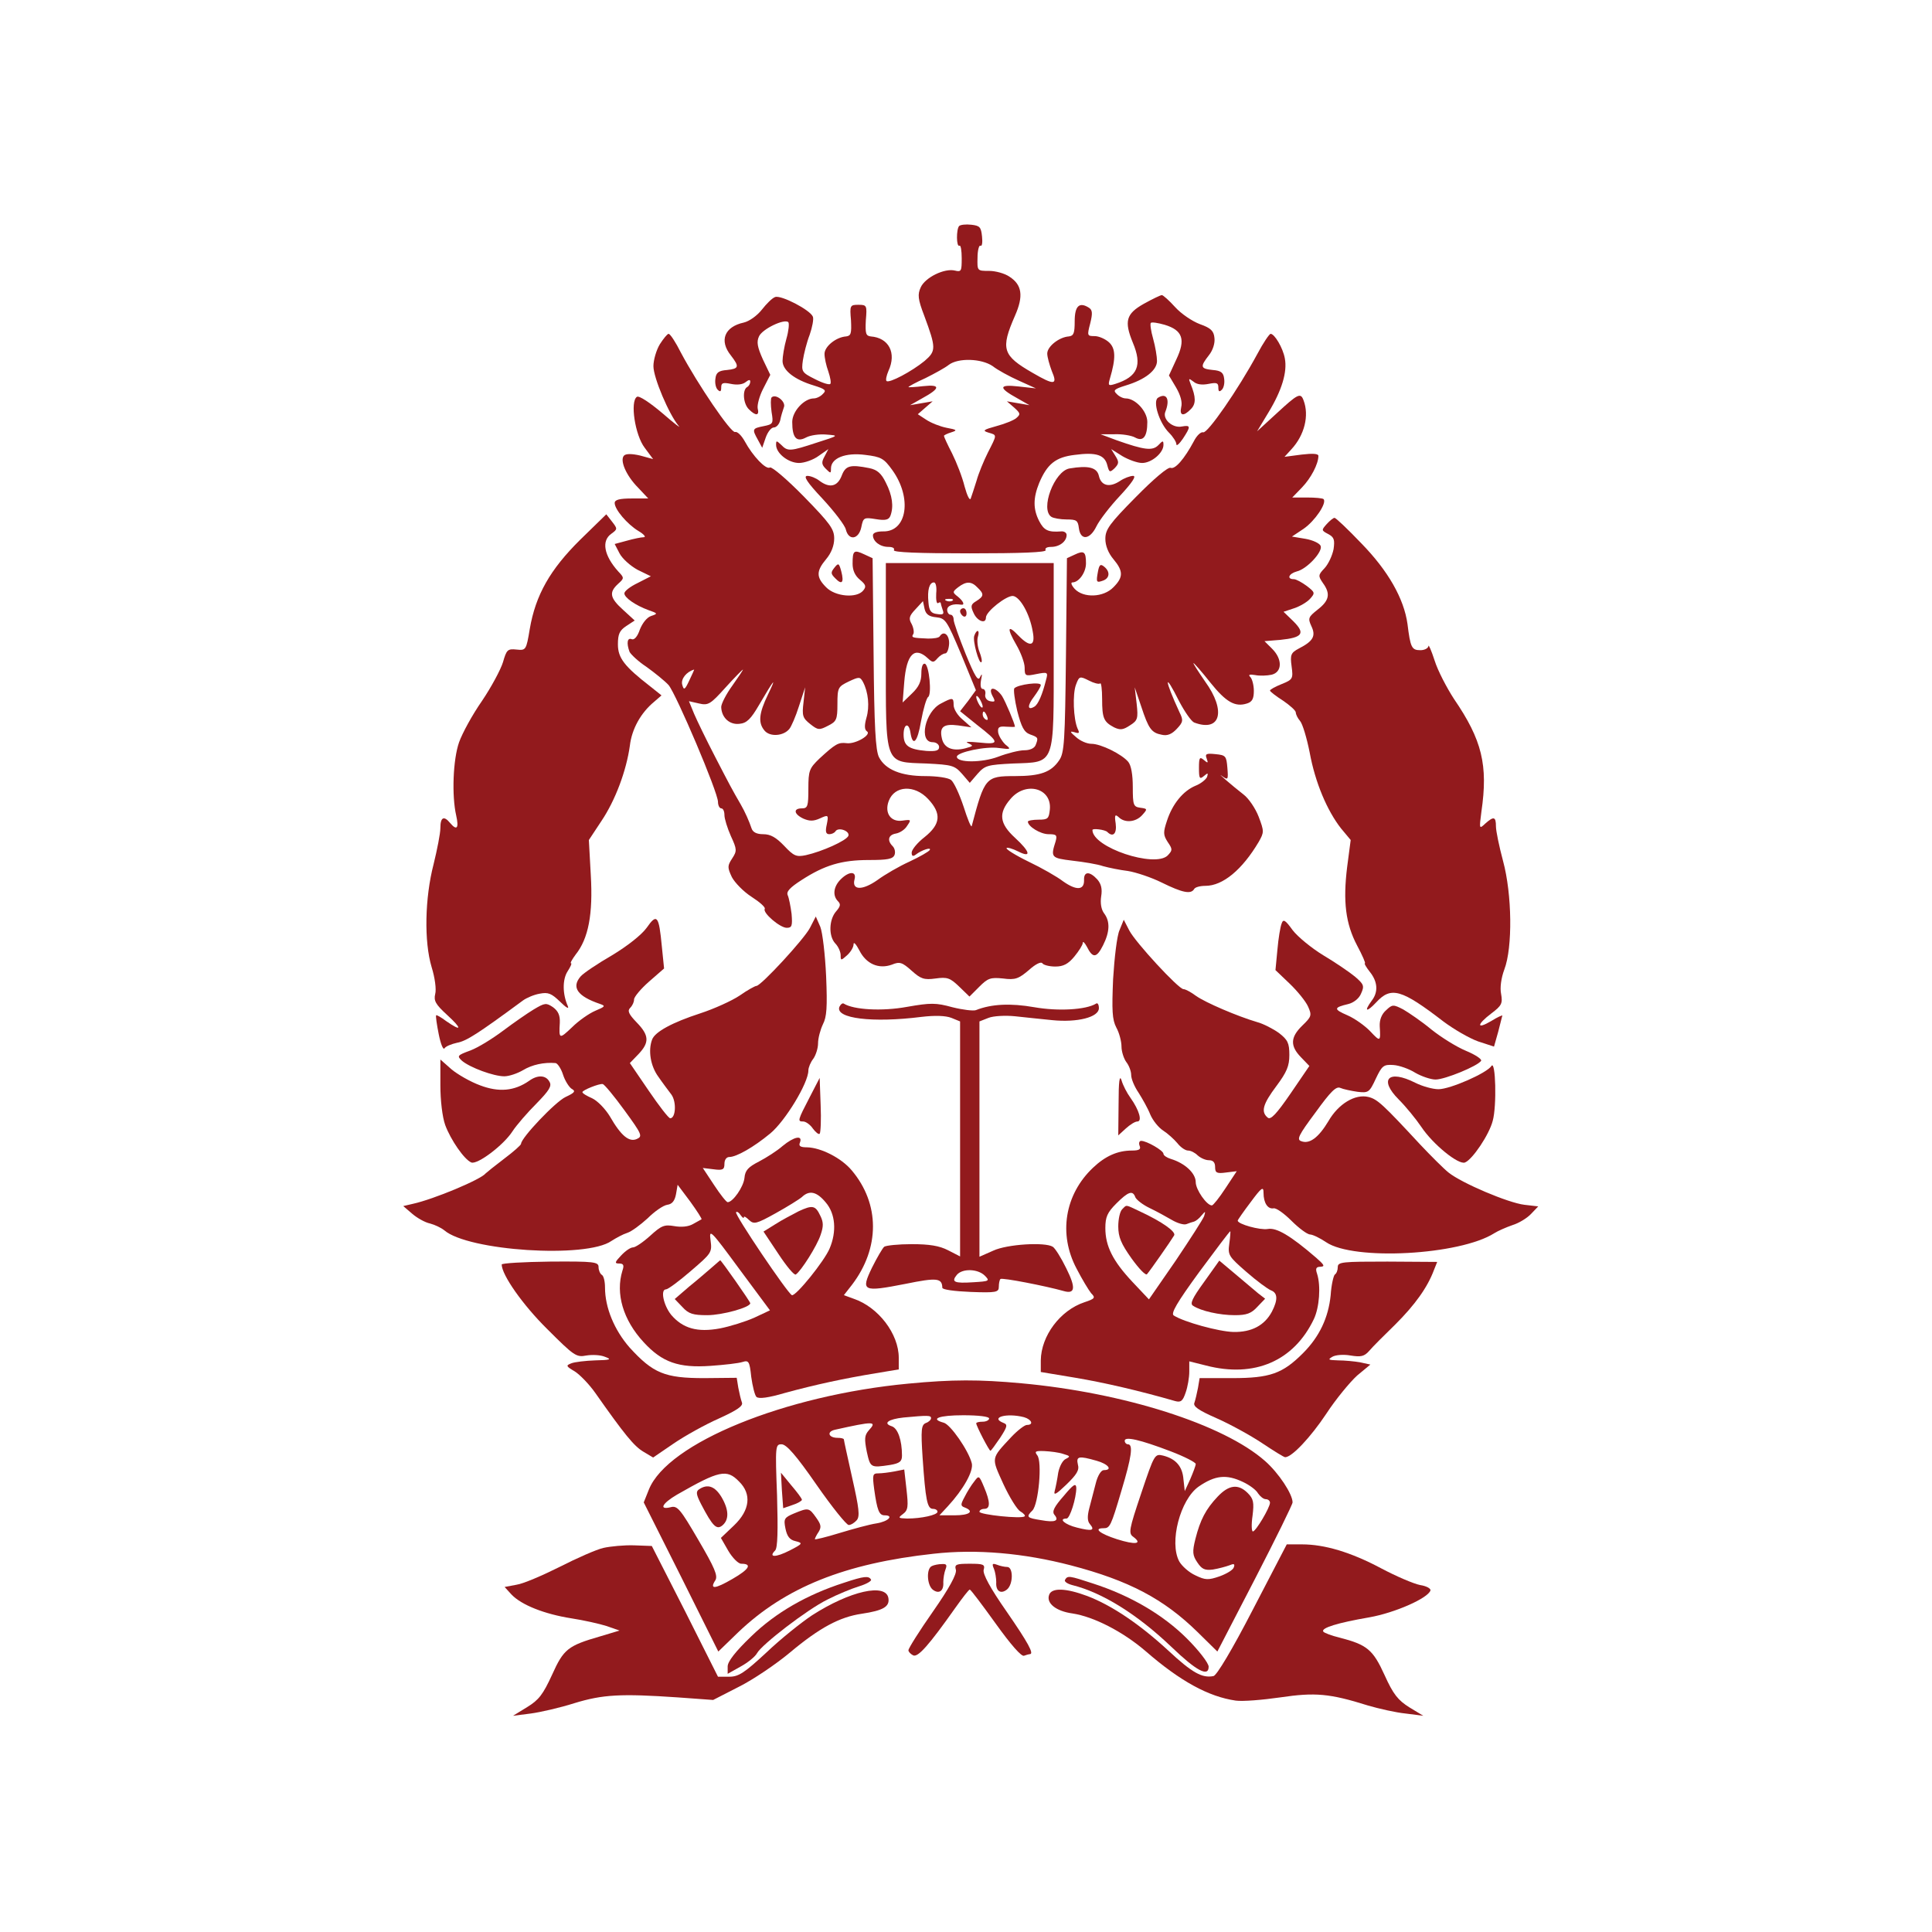 <svg width="256" height="256" viewBox="0 0 256 256" fill="none" xmlns="http://www.w3.org/2000/svg">
<path d="M127.089 29.95C126.704 30.378 126.704 32.773 127.131 32.559C127.303 32.431 127.431 33.201 127.431 34.227C127.431 35.895 127.388 36.067 126.533 35.853C125.164 35.511 122.597 36.751 121.999 38.077C121.571 39.018 121.614 39.617 122.469 41.841C124.052 46.118 124.052 46.503 122.512 47.829C120.844 49.198 117.807 50.823 117.465 50.481C117.336 50.353 117.465 49.754 117.721 49.155C118.833 46.76 117.764 44.75 115.369 44.578C114.727 44.493 114.642 44.194 114.727 42.44C114.898 40.472 114.855 40.387 113.743 40.387C112.631 40.387 112.588 40.472 112.76 42.44C112.845 44.194 112.76 44.493 112.118 44.578C110.792 44.664 109.252 45.904 109.252 46.888C109.252 47.402 109.466 48.428 109.765 49.241C110.022 50.011 110.15 50.738 110.022 50.866C109.894 51.037 108.953 50.738 107.969 50.225C106.258 49.369 106.172 49.241 106.386 47.744C106.515 46.888 106.9 45.348 107.285 44.365C107.627 43.381 107.841 42.269 107.712 41.969C107.37 41.071 103.478 39.061 102.708 39.36C102.323 39.489 101.553 40.258 100.954 41.028C100.312 41.841 99.286 42.568 98.559 42.739C95.992 43.295 95.265 45.135 96.848 47.102C98.003 48.599 97.917 48.856 96.335 49.027C95.222 49.112 94.88 49.369 94.795 50.182C94.709 50.738 94.838 51.38 95.094 51.636C95.436 51.978 95.565 51.893 95.565 51.337C95.565 50.738 95.778 50.652 96.848 50.866C97.66 51.037 98.388 50.952 98.773 50.652C99.2 50.31 99.414 50.267 99.414 50.567C99.414 50.823 99.243 51.166 98.987 51.294C98.345 51.679 98.473 53.518 99.243 54.245C100.141 55.144 100.655 55.101 100.398 54.117C100.312 53.689 100.612 52.492 101.125 51.508L102.066 49.669L101.082 47.615C100.355 45.99 100.227 45.306 100.569 44.578C100.997 43.595 103.948 42.183 104.462 42.697C104.59 42.868 104.504 43.851 104.205 44.878C103.905 45.947 103.692 47.273 103.692 47.829C103.692 49.07 105.274 50.31 107.841 51.08C109.338 51.551 109.552 51.722 109.038 52.192C108.739 52.534 108.183 52.791 107.841 52.791C106.557 52.791 104.975 54.502 104.975 55.913C104.975 58.009 105.531 58.651 106.814 57.967C107.37 57.667 108.568 57.496 109.509 57.582C111.177 57.71 111.177 57.71 108.226 58.651C104.718 59.806 104.376 59.849 103.52 58.95C102.879 58.352 102.836 58.352 102.836 58.95C102.836 60.062 104.462 61.346 105.873 61.346C106.6 61.346 107.798 60.918 108.482 60.405L109.765 59.506L109.252 60.49C108.824 61.26 108.867 61.56 109.423 62.116C110.065 62.757 110.108 62.757 110.108 62.073C110.108 60.704 112.032 59.934 114.642 60.276C116.78 60.533 117.122 60.747 118.235 62.287C120.887 65.965 120.202 70.499 116.994 70.414C116.224 70.414 115.668 70.585 115.668 70.927C115.668 71.74 116.609 72.467 117.721 72.467C118.277 72.467 118.577 72.638 118.448 72.894C118.277 73.194 121.742 73.322 128.5 73.322C135.258 73.322 138.723 73.194 138.552 72.894C138.424 72.638 138.723 72.467 139.279 72.467C140.391 72.467 141.332 71.74 141.332 70.884C141.332 70.585 140.99 70.371 140.605 70.414C138.894 70.542 138.338 70.285 137.696 69.045C136.884 67.462 136.884 66.008 137.696 63.998C138.766 61.474 139.878 60.576 142.402 60.276C145.267 59.891 146.379 60.276 146.722 61.645C146.978 62.629 147.064 62.629 147.705 62.03C148.262 61.431 148.304 61.217 147.791 60.405L147.235 59.506L148.732 60.447C149.545 60.918 150.7 61.346 151.341 61.346C152.582 61.346 154.164 60.02 154.164 58.95C154.164 58.352 154.079 58.352 153.48 58.993C152.71 59.763 151.641 59.635 148.005 58.352L145.823 57.539H147.663C148.689 57.496 149.93 57.71 150.4 57.967C151.47 58.565 152.026 57.881 152.026 55.913C152.026 54.502 150.443 52.791 149.16 52.791C148.818 52.791 148.262 52.534 147.962 52.192C147.449 51.722 147.663 51.551 149.16 51.08C151.726 50.31 153.309 49.07 153.309 47.829C153.309 47.273 153.095 45.947 152.795 44.878C152.496 43.851 152.368 42.868 152.496 42.782C152.624 42.654 153.437 42.782 154.335 43.039C156.731 43.766 157.116 45.006 155.875 47.615L154.891 49.754L155.832 51.337C156.431 52.363 156.688 53.304 156.517 53.946C156.26 55.101 156.816 55.229 157.8 54.203C158.484 53.518 158.484 52.62 157.757 50.866C157.458 50.096 157.501 50.096 158.142 50.567C158.57 50.952 159.297 51.037 160.153 50.866C161.222 50.652 161.436 50.738 161.436 51.337C161.436 51.893 161.564 51.978 161.906 51.636C162.163 51.38 162.291 50.738 162.206 50.182C162.12 49.369 161.778 49.112 160.709 49.027C159.04 48.856 158.998 48.599 160.195 47.059C160.709 46.418 161.008 45.477 160.922 44.792C160.837 43.851 160.452 43.466 158.998 42.953C157.971 42.568 156.517 41.584 155.704 40.686C154.934 39.831 154.121 39.103 153.95 39.103C153.779 39.103 152.71 39.617 151.555 40.258C149.203 41.584 148.946 42.568 150.101 45.391C151.384 48.428 150.742 49.925 147.791 50.866C146.85 51.166 146.807 51.08 147.064 50.182C147.877 47.444 147.834 46.161 146.936 45.348C146.465 44.921 145.61 44.536 145.053 44.536C144.07 44.536 144.027 44.493 144.455 42.868C144.797 41.499 144.754 41.071 144.284 40.772C143 39.959 142.402 40.558 142.402 42.568C142.402 44.151 142.273 44.493 141.632 44.578C140.348 44.664 138.766 45.904 138.766 46.846C138.766 47.316 139.065 48.343 139.365 49.155C140.177 51.037 139.707 51.08 136.841 49.412C132.82 47.102 132.564 46.247 134.488 41.841C135.643 39.232 135.429 37.735 133.761 36.665C133.162 36.238 131.922 35.895 131.067 35.895C129.484 35.895 129.484 35.895 129.527 34.142C129.527 33.158 129.741 32.431 129.912 32.559C130.126 32.688 130.211 32.131 130.126 31.361C129.997 30.078 129.826 29.907 128.714 29.779C127.987 29.693 127.26 29.779 127.089 29.95ZM131.537 48.514C132.179 49.027 133.761 49.882 135.002 50.438L137.269 51.465L134.959 51.208C132.307 50.909 132.264 51.38 134.831 52.791L136.413 53.689L134.916 53.433L133.419 53.176L134.36 53.989C135.216 54.759 135.258 54.887 134.66 55.4C134.317 55.7 133.12 56.17 132.008 56.469C130.297 56.94 130.126 57.068 130.981 57.325C132.136 57.667 132.136 57.539 130.895 59.977C130.339 61.089 129.655 62.757 129.398 63.698C129.099 64.639 128.757 65.709 128.628 66.051C128.5 66.393 128.158 65.709 127.816 64.468C127.516 63.228 126.746 61.26 126.148 60.062C125.549 58.908 125.078 57.881 125.078 57.753C125.078 57.667 125.506 57.453 126.062 57.282C126.875 57.026 126.832 56.94 125.42 56.683C124.565 56.512 123.367 56.042 122.726 55.614L121.614 54.887L122.597 54.031L123.581 53.176L122.084 53.433L120.587 53.689L122.17 52.791C124.608 51.465 124.693 50.909 122.341 51.166C121.271 51.294 120.373 51.337 120.373 51.294C120.373 51.208 121.4 50.652 122.64 50.096C123.838 49.498 125.249 48.727 125.72 48.343C126.96 47.402 130.04 47.487 131.537 48.514Z" fill="#921A1D"/>
<path d="M87.438 45.605C86.967 46.375 86.582 47.701 86.582 48.514C86.582 50.054 88.635 54.887 89.918 56.427C90.303 56.855 89.362 56.127 87.78 54.759C86.112 53.347 84.7 52.406 84.401 52.577C83.46 53.176 84.144 57.667 85.427 59.335L86.539 60.833L84.828 60.362C83.716 60.105 82.946 60.105 82.69 60.362C82.091 60.961 82.946 63.014 84.572 64.639L85.898 66.051H83.673C82.091 66.051 81.449 66.222 81.449 66.65C81.449 67.505 83.117 69.473 84.615 70.371C85.342 70.799 85.641 71.184 85.299 71.184C84.957 71.184 83.93 71.398 83.032 71.654L81.449 72.082L82.091 73.322C82.476 74.049 83.545 74.99 84.486 75.504L86.24 76.359L84.486 77.257C83.502 77.728 82.732 78.327 82.732 78.626C82.732 79.182 84.187 80.209 85.94 80.85C87.181 81.278 87.181 81.321 86.283 81.62C85.727 81.791 85.128 82.561 84.785 83.417C84.486 84.315 84.058 84.828 83.716 84.7C83.117 84.444 82.989 85.213 83.417 86.368C83.588 86.71 84.572 87.651 85.684 88.379C86.753 89.148 88.079 90.218 88.592 90.774C89.619 92.014 95.137 104.975 95.137 106.258C95.137 106.728 95.351 107.113 95.564 107.113C95.821 107.113 95.992 107.498 95.992 108.012C95.992 108.482 96.377 109.723 96.848 110.792C97.66 112.546 97.66 112.759 97.019 113.743C96.377 114.727 96.377 114.941 96.976 116.224C97.361 116.951 98.516 118.149 99.585 118.833C100.654 119.518 101.424 120.202 101.339 120.416C100.997 120.929 103.349 122.94 104.247 122.94C104.932 122.94 105.017 122.683 104.889 121.1C104.761 120.117 104.547 119.004 104.376 118.619C104.162 118.149 104.675 117.593 106.215 116.609C109.252 114.642 111.519 113.957 115.112 113.957C117.593 113.957 118.32 113.829 118.534 113.273C118.662 112.931 118.577 112.417 118.277 112.118C117.507 111.348 117.721 110.621 118.705 110.45C119.218 110.364 119.903 109.936 120.202 109.423C120.758 108.61 120.758 108.568 119.56 108.739C118.021 108.953 117.165 107.712 117.764 106.13C118.534 104.076 121.186 103.948 122.982 105.873C124.779 107.798 124.65 109.209 122.512 110.92C121.571 111.647 120.801 112.588 120.801 112.973C120.801 113.444 120.972 113.529 121.357 113.23C122.127 112.631 123.453 112.203 123.196 112.631C123.068 112.845 121.87 113.529 120.501 114.171C119.175 114.77 117.251 115.882 116.267 116.609C114.256 118.021 112.845 117.978 113.23 116.524C113.529 115.411 112.503 115.411 111.391 116.524C110.45 117.465 110.279 118.662 111.048 119.432C111.433 119.817 111.348 120.117 110.792 120.758C109.851 121.827 109.765 124.009 110.663 124.993C111.091 125.42 111.391 126.148 111.391 126.575C111.391 127.302 111.433 127.302 112.246 126.575C112.717 126.148 113.102 125.506 113.102 125.121C113.102 124.736 113.444 125.121 113.871 125.934C114.77 127.73 116.438 128.457 118.192 127.816C119.218 127.388 119.56 127.516 120.801 128.628C121.998 129.698 122.426 129.869 123.966 129.655C125.506 129.441 125.891 129.569 127.088 130.724L128.457 132.05L129.74 130.767C130.895 129.612 131.237 129.484 132.906 129.655C134.531 129.869 134.959 129.698 136.328 128.543C137.226 127.73 137.953 127.388 138.124 127.645C138.252 127.858 139.022 128.072 139.835 128.072C140.904 128.072 141.546 127.73 142.359 126.746C142.957 126.019 143.471 125.207 143.471 124.95C143.471 124.65 143.727 124.907 144.027 125.463C144.797 127.003 145.31 126.96 146.165 125.249C147.064 123.453 147.106 122.084 146.294 121.015C145.909 120.501 145.78 119.646 145.909 118.791C146.08 117.764 145.909 117.122 145.396 116.524C144.369 115.411 143.599 115.454 143.642 116.609C143.685 117.978 142.615 118.021 140.862 116.78C140.092 116.181 137.996 114.984 136.285 114.171C134.531 113.316 133.248 112.503 133.376 112.375C133.462 112.246 134.189 112.46 134.873 112.802C136.712 113.743 136.541 112.888 134.488 111.006C132.435 109.124 132.264 107.755 133.889 105.873C135.9 103.478 139.407 104.419 139.108 107.284C138.979 108.482 138.851 108.61 137.611 108.61C136.841 108.61 136.199 108.739 136.199 108.867C136.199 109.509 137.867 110.535 138.937 110.535C140.006 110.535 140.092 110.664 139.878 111.476C139.193 113.615 139.279 113.7 142.102 114.043C143.599 114.214 145.438 114.513 146.165 114.77C146.935 114.984 148.39 115.283 149.459 115.411C150.528 115.583 152.581 116.267 153.95 116.951C156.645 118.277 157.8 118.534 158.228 117.807C158.356 117.55 159.04 117.379 159.725 117.379C162.034 117.379 164.601 115.24 166.782 111.562C167.509 110.279 167.509 110.15 166.782 108.225C166.354 107.113 165.456 105.787 164.772 105.274C163.232 104.076 160.965 102.109 161.992 102.879C162.719 103.392 162.762 103.307 162.633 101.724C162.505 100.184 162.419 100.056 161.051 99.927C159.853 99.799 159.639 99.885 159.896 100.526C160.11 101.125 160.067 101.168 159.511 100.697C158.955 100.227 158.869 100.398 158.869 101.767C158.869 103.135 158.955 103.307 159.511 102.836C160.067 102.366 160.11 102.408 159.938 102.964C159.767 103.307 159.083 103.863 158.399 104.119C156.773 104.804 155.362 106.515 154.635 108.739C154.121 110.279 154.121 110.621 154.72 111.562C155.404 112.546 155.362 112.674 154.72 113.358C153.009 115.026 144.754 112.289 144.754 109.979C144.754 109.723 146.422 109.936 146.721 110.236C147.491 111.006 148.005 110.45 147.834 109.124C147.662 108.012 147.748 107.841 148.219 108.268C149.031 109.081 150.486 108.953 151.341 108.012C152.068 107.199 152.068 107.156 151.084 107.028C150.186 106.9 150.101 106.686 150.101 104.29C150.101 102.665 149.887 101.425 149.502 100.954C148.646 99.927 145.866 98.559 144.626 98.559C144.027 98.559 143.129 98.174 142.572 97.66C141.76 96.976 141.717 96.848 142.359 97.019C143 97.233 143.086 97.147 142.786 96.548C142.23 95.265 142.102 91.972 142.572 90.731C143 89.576 143.086 89.576 144.283 90.175C144.925 90.517 145.609 90.688 145.78 90.56C145.909 90.389 146.037 91.33 146.037 92.613C146.037 95.18 146.251 95.65 147.62 96.377C148.432 96.762 148.817 96.719 149.716 96.121C150.742 95.479 150.828 95.222 150.614 93.255L150.357 91.073L151.213 93.597C152.196 96.591 152.581 97.104 153.95 97.361C154.677 97.532 155.276 97.275 155.918 96.591C156.773 95.693 156.816 95.436 156.303 94.41C154.25 89.961 154.207 88.849 156.26 92.955C156.987 94.324 157.843 95.565 158.228 95.736C161.735 97.062 162.505 94.196 159.682 90.303C158.741 88.935 158.056 87.865 158.142 87.865C158.228 87.865 159.254 89.02 160.366 90.432C162.462 93.041 163.66 93.725 165.242 93.212C165.927 92.998 166.141 92.57 166.141 91.544C166.141 90.817 165.927 89.961 165.67 89.705C165.371 89.405 165.542 89.32 166.312 89.448C166.911 89.576 167.894 89.534 168.493 89.405C169.905 89.063 169.947 87.352 168.579 85.983L167.552 84.957L169.648 84.786C172.599 84.486 172.984 83.93 171.402 82.348L170.076 81.064L171.487 80.594C172.257 80.337 173.198 79.781 173.583 79.353C174.268 78.584 174.268 78.498 173.155 77.642C172.514 77.172 171.744 76.744 171.445 76.744C170.461 76.744 170.76 76.017 171.829 75.718C173.155 75.418 175.294 73.109 174.995 72.339C174.866 71.996 173.968 71.569 172.984 71.398L171.188 71.098L172.728 70.072C174.225 69.045 175.85 66.65 175.38 66.136C175.251 66.008 174.268 65.923 173.198 65.923H171.231L172.514 64.597C173.712 63.356 174.695 61.474 174.695 60.405C174.695 60.105 173.925 60.063 172.471 60.234L170.204 60.533L171.102 59.549C172.856 57.667 173.498 55.058 172.728 53.048C172.343 51.978 171.958 52.192 169.178 54.759L166.568 57.154L168.065 54.673C169.862 51.722 170.589 49.284 170.247 47.487C169.99 46.076 168.878 44.236 168.365 44.236C168.194 44.236 167.381 45.434 166.611 46.888C164.045 51.636 159.981 57.496 159.425 57.282C159.126 57.197 158.57 57.71 158.185 58.48C156.944 60.79 155.704 62.244 155.105 61.987C154.763 61.859 152.881 63.442 150.486 65.88C147.021 69.387 146.465 70.157 146.465 71.398C146.465 72.296 146.85 73.28 147.534 74.092C148.86 75.675 148.86 76.488 147.534 77.814C146.208 79.182 143.556 79.268 142.401 78.027C141.974 77.557 141.845 77.172 142.102 77.172C142.957 77.172 143.898 75.846 143.898 74.648C143.898 73.109 143.642 72.895 142.401 73.493L141.375 73.964L141.246 86.796C141.118 98.216 141.033 99.756 140.348 100.74C139.279 102.323 137.867 102.836 134.488 102.836C130.596 102.836 130.468 103.007 128.757 109.466C128.671 109.68 128.201 108.525 127.687 106.9C127.131 105.231 126.404 103.649 126.019 103.349C125.634 103.05 124.137 102.836 122.597 102.836C119.389 102.836 117.336 101.981 116.481 100.355C116.01 99.457 115.839 96.292 115.754 86.582L115.625 73.964L114.513 73.451C113.144 72.809 112.973 72.937 112.973 74.691C112.973 75.547 113.273 76.274 113.957 76.83C114.727 77.471 114.812 77.728 114.385 78.241C113.529 79.311 110.663 79.054 109.466 77.814C108.14 76.488 108.14 75.675 109.466 74.092C110.15 73.28 110.535 72.296 110.535 71.355C110.535 70.114 110.022 69.387 106.514 65.794C104.29 63.527 102.28 61.816 102.023 61.945C101.51 62.287 99.756 60.448 98.687 58.48C98.259 57.71 97.703 57.154 97.404 57.24C96.89 57.453 92.442 50.909 90.218 46.717C89.533 45.349 88.806 44.236 88.592 44.236C88.421 44.236 87.908 44.878 87.438 45.605ZM91.33 90.175C90.731 91.458 90.603 91.501 90.389 90.688C90.218 89.961 90.945 89.02 91.972 88.721C92.014 88.721 91.715 89.362 91.33 90.175ZM97.061 90.817C96.249 91.929 95.564 93.255 95.564 93.683C95.607 95.094 96.677 96.078 98.002 95.907C98.944 95.821 99.5 95.265 100.569 93.426C102.622 89.918 102.964 89.534 101.767 92.014C100.526 94.581 100.441 95.821 101.339 96.848C102.066 97.66 103.82 97.532 104.59 96.591C104.846 96.292 105.445 94.923 105.873 93.554L106.686 91.073L106.472 93.041C106.258 94.837 106.343 95.137 107.37 95.95C108.396 96.762 108.568 96.762 109.722 96.163C110.835 95.607 110.963 95.351 110.963 93.298C110.963 91.116 111.048 90.988 112.46 90.303C113.829 89.662 113.957 89.662 114.342 90.346C115.069 91.715 115.24 93.64 114.812 95.094C114.513 96.163 114.556 96.677 114.855 96.891C115.582 97.318 113.358 98.644 112.161 98.473C111.091 98.345 110.706 98.559 108.568 100.526C107.242 101.809 107.113 102.109 107.113 104.504C107.113 106.814 107.028 107.113 106.258 107.113C105.06 107.113 105.188 107.883 106.472 108.482C107.284 108.824 107.798 108.824 108.653 108.439C109.765 107.926 109.808 107.969 109.551 109.252C109.337 110.193 109.423 110.535 109.894 110.535C110.193 110.535 110.578 110.364 110.706 110.15C111.091 109.551 112.631 110.108 112.417 110.749C112.161 111.391 108.91 112.845 106.771 113.316C105.531 113.572 105.188 113.444 103.905 112.075C102.836 110.963 102.109 110.535 101.125 110.535C100.27 110.535 99.756 110.279 99.585 109.765C99.286 108.867 98.73 107.584 98.131 106.557C97.061 104.718 96.719 104.076 94.752 100.27C93.597 98.045 92.356 95.479 91.972 94.581L91.287 92.913L92.613 93.212C93.853 93.511 94.153 93.298 96.121 91.116C97.318 89.79 98.388 88.721 98.43 88.721C98.516 88.721 97.874 89.662 97.061 90.817Z" fill="#921A1D"/>
<path d="M102.237 52.663C102.109 52.791 102.109 53.647 102.237 54.588C102.494 56.127 102.451 56.213 101.168 56.47C99.671 56.769 99.628 56.855 100.441 58.309L100.997 59.335L101.467 57.967C101.724 57.24 102.194 56.641 102.536 56.641C102.879 56.641 103.264 56.213 103.392 55.657C103.477 55.144 103.734 54.374 103.862 53.989C104.205 53.262 102.793 52.107 102.237 52.663Z" fill="#921A1D"/>
<path d="M153.437 52.706C152.71 53.177 153.608 56.043 154.891 57.326C155.447 57.882 155.875 58.566 155.875 58.866C155.875 59.165 156.26 58.823 156.731 58.139C157.8 56.513 157.8 56.299 156.602 56.513C155.362 56.77 153.993 55.529 154.421 54.545C155.062 52.92 154.592 51.979 153.437 52.706Z" fill="#921A1D"/>
<path d="M111.519 63.057C110.963 64.468 109.937 64.725 108.568 63.698C108.14 63.356 107.413 63.057 106.985 63.057C106.386 63.057 106.943 63.912 108.996 66.094C110.578 67.805 111.947 69.601 112.075 70.157C112.46 71.697 113.786 71.483 114.128 69.858C114.385 68.575 114.471 68.532 116.053 68.788C117.336 69.002 117.764 68.874 117.978 68.361C118.449 67.12 118.235 65.623 117.379 63.955C116.78 62.715 116.224 62.244 115.198 62.03C112.631 61.517 112.033 61.688 111.519 63.057Z" fill="#921A1D"/>
<path d="M141.717 62.073C139.707 62.415 137.782 67.505 139.322 68.489C139.578 68.66 140.519 68.831 141.332 68.831C142.658 68.831 142.829 68.96 142.957 69.986C143.171 71.654 144.412 71.526 145.267 69.772C145.652 68.96 147.064 67.12 148.39 65.709C150.015 63.955 150.614 63.057 150.143 63.057C149.758 63.057 148.946 63.356 148.39 63.741C147.021 64.639 145.909 64.383 145.609 63.057C145.353 61.945 144.241 61.645 141.717 62.073Z" fill="#921A1D"/>
<path d="M76.872 71.526C72.894 75.462 70.969 78.841 70.199 83.332C69.729 86.155 69.686 86.198 68.446 86.07C67.248 85.941 67.12 86.112 66.649 87.738C66.35 88.721 65.109 91.031 63.869 92.871C62.586 94.71 61.26 97.148 60.832 98.346C60.019 100.655 59.848 105.446 60.447 108.055C60.832 109.766 60.533 110.108 59.634 109.039C58.822 108.055 58.351 108.269 58.351 109.723C58.351 110.45 57.923 112.589 57.453 114.514C56.298 118.962 56.17 124.737 57.196 128.159C57.624 129.527 57.838 131.11 57.667 131.709C57.453 132.607 57.71 133.077 59.249 134.489C61.26 136.328 61.217 136.756 59.121 135.302C58.437 134.788 57.838 134.446 57.795 134.532C57.71 134.617 57.881 135.772 58.137 137.055C58.394 138.339 58.736 139.194 58.907 138.895C59.078 138.638 59.806 138.339 60.575 138.168C61.773 137.954 63.27 137.013 69.301 132.564C69.772 132.222 70.755 131.794 71.525 131.666C72.638 131.452 73.065 131.623 74.22 132.735C74.99 133.505 75.418 133.762 75.247 133.334C74.52 131.709 74.52 129.784 75.204 128.715C75.589 128.116 75.803 127.645 75.674 127.645C75.503 127.645 75.803 127.132 76.273 126.49C77.984 124.352 78.583 121.101 78.284 115.968L78.027 111.306L79.695 108.782C81.534 106.045 82.989 102.152 83.459 98.816C83.716 96.592 84.913 94.453 86.667 92.999L87.651 92.143L86.154 90.946C82.732 88.294 81.877 87.182 81.877 85.385C81.877 84.016 82.091 83.546 82.989 82.947L84.101 82.22L82.561 80.808C80.807 79.226 80.679 78.499 81.877 77.386C82.732 76.617 82.732 76.574 81.919 75.718C80.037 73.622 79.652 71.655 81.021 70.714C81.834 70.115 81.834 70.072 81.107 69.131L80.337 68.147L76.872 71.526Z" fill="#921A1D"/>
<path d="M175.807 69.43C175.08 70.243 175.08 70.285 175.979 70.756C176.791 71.184 176.877 71.526 176.706 72.766C176.535 73.622 176.021 74.734 175.508 75.29C174.653 76.188 174.653 76.317 175.294 77.257C176.321 78.669 176.15 79.567 174.61 80.765C173.369 81.749 173.284 81.92 173.754 82.946C174.396 84.272 174.011 84.957 172.086 85.941C171.06 86.497 170.931 86.753 171.145 88.293C171.359 89.918 171.316 90.047 169.819 90.646C168.964 90.988 168.279 91.373 168.279 91.501C168.279 91.629 169.049 92.228 169.99 92.827C170.931 93.469 171.701 94.153 171.701 94.41C171.701 94.666 171.958 95.18 172.257 95.522C172.599 95.907 173.155 97.789 173.54 99.714C174.268 103.692 175.85 107.413 177.689 109.765L178.973 111.305L178.502 114.898C177.946 119.432 178.288 122.383 179.828 125.292C180.512 126.575 180.983 127.645 180.855 127.645C180.726 127.645 181.026 128.158 181.496 128.757C182.566 130.083 182.651 131.451 181.753 132.606C180.684 134.061 181.069 134.189 182.352 132.82C184.319 130.682 185.688 131.067 191.249 135.344C192.617 136.37 194.671 137.568 195.868 137.996L197.964 138.68L198.52 136.713C198.82 135.6 199.033 134.617 199.076 134.574C199.076 134.488 198.392 134.788 197.579 135.301C195.612 136.456 195.654 135.772 197.622 134.275C198.991 133.248 199.119 132.949 198.905 131.708C198.734 130.895 198.905 129.612 199.333 128.457C200.445 125.549 200.359 118.491 199.162 114.085C198.648 112.161 198.221 110.108 198.221 109.509C198.221 108.183 197.921 108.14 196.809 109.124C195.996 109.894 195.996 109.851 196.296 107.541C197.194 101.382 196.381 98.045 192.66 92.613C191.719 91.159 190.521 88.892 190.094 87.523C189.666 86.197 189.281 85.342 189.281 85.598C189.238 85.898 188.768 86.154 188.212 86.154C187.057 86.154 186.886 85.812 186.501 82.69C186.03 79.311 183.934 75.632 180.384 71.996C178.588 70.114 177.005 68.617 176.834 68.617C176.663 68.617 176.192 69.002 175.807 69.43Z" fill="#921A1D"/>
<path d="M110.578 75.204C110.065 75.846 110.065 76.017 110.664 76.616C111.562 77.557 111.861 77.215 111.476 75.718C111.177 74.606 111.091 74.563 110.578 75.204Z" fill="#921A1D"/>
<path d="M117.379 86.753C117.379 101.638 117.122 100.954 122.768 101.168C126.148 101.339 126.49 101.425 127.474 102.537L128.5 103.734L129.527 102.537C130.51 101.425 130.853 101.339 134.232 101.168C139.878 100.954 139.621 101.638 139.621 86.753V74.606H128.5H117.379V86.753ZM124.052 78.626C124.009 79.439 124.094 80.038 124.308 79.91C124.479 79.781 124.65 79.781 124.65 79.91C124.65 79.995 124.779 80.423 124.907 80.808C125.121 81.364 124.993 81.492 124.18 81.364C123.367 81.278 123.111 80.936 123.025 79.824C122.854 78.156 123.153 77.172 123.752 77.172C124.009 77.172 124.137 77.814 124.052 78.626ZM129.527 77.856C130.425 78.712 130.382 79.011 129.356 79.653C128.628 80.081 128.586 80.337 129.013 81.236C129.484 82.305 130.639 82.733 130.639 81.834C130.639 81.022 133.376 78.883 134.232 78.969C135.173 79.097 136.456 81.364 136.841 83.674C137.226 85.641 136.499 85.812 134.959 84.23C133.505 82.69 133.376 83.203 134.659 85.427C135.258 86.454 135.772 87.823 135.772 88.464C135.772 89.576 135.857 89.619 137.311 89.32C138.851 89.02 138.894 89.063 138.595 90.132C138.124 92.014 137.568 93.34 137.055 93.64C136.114 94.196 136.114 93.469 137.012 92.314C137.482 91.672 137.91 90.988 137.91 90.774C137.91 90.303 134.916 90.689 134.403 91.202C134.274 91.373 134.446 92.742 134.788 94.196C135.344 96.335 135.686 97.019 136.499 97.318C137.568 97.703 137.611 97.746 137.226 98.73C137.055 99.158 136.456 99.414 135.729 99.414C135.044 99.414 133.505 99.799 132.264 100.27C130.125 101.082 126.789 101.082 126.789 100.27C126.789 99.671 130.639 98.858 132.35 99.115C133.975 99.329 134.018 99.286 133.205 98.644C132.777 98.217 132.35 97.532 132.264 97.062C132.179 96.377 132.35 96.206 133.333 96.292C133.975 96.335 134.488 96.335 134.488 96.292C134.446 95.821 133.248 92.998 132.777 92.228C131.922 90.988 130.853 90.902 131.494 92.186C131.922 92.956 131.879 93.041 131.195 92.913C130.767 92.827 130.468 92.442 130.553 92.014C130.639 91.629 130.468 91.287 130.211 91.287C129.954 91.287 129.869 90.817 129.997 90.09C130.168 89.277 130.125 89.191 129.869 89.705C129.612 90.346 129.184 89.662 127.944 86.625C127.089 84.486 126.361 82.476 126.361 82.091C126.361 81.749 126.19 81.449 125.934 81.449C125.72 81.449 125.506 81.15 125.506 80.808C125.506 80.252 126.276 79.952 127.345 80.123C127.901 80.209 127.645 79.653 126.917 79.054C126.19 78.498 126.19 78.412 126.96 77.814C128.03 77.001 128.714 77.001 129.527 77.856ZM126.233 79.567C126.105 79.696 125.72 79.739 125.42 79.61C125.078 79.482 125.207 79.353 125.677 79.353C126.148 79.311 126.404 79.439 126.233 79.567ZM124.052 81.792C125.292 81.92 125.463 82.219 127.345 86.668L129.313 91.458L128.286 92.87L127.217 94.239L129.441 96.035C132.478 98.388 132.521 98.687 129.741 98.388C128.372 98.259 127.773 98.259 128.286 98.473C129.013 98.815 129.013 98.858 127.901 99.158C126.233 99.585 125.121 99.115 124.822 97.917C124.437 96.335 124.993 95.864 126.96 96.121L128.714 96.377L127.559 95.351C126.875 94.795 126.361 93.939 126.361 93.426C126.361 92.399 126.233 92.399 124.693 93.212C122.555 94.281 121.699 98.345 123.581 98.345C124.052 98.345 124.437 98.644 124.437 98.987C124.437 99.457 124.009 99.585 122.726 99.5C120.373 99.286 119.732 98.815 119.732 97.318C119.732 95.907 120.416 95.693 120.63 97.019C120.929 99.029 121.571 98.388 122.041 95.565C122.341 93.939 122.768 92.485 122.982 92.357C123.496 92.014 123.111 88.122 122.555 87.951C122.255 87.865 122.084 88.379 122.084 89.234C122.084 90.303 121.742 91.031 120.844 91.886L119.603 93.084L119.817 90.389C120.116 86.668 121.186 85.598 122.94 87.224C123.581 87.823 123.709 87.823 124.223 87.224C124.522 86.882 124.993 86.582 125.249 86.582C125.506 86.582 125.72 85.983 125.763 85.299C125.805 84.101 125.035 83.502 124.522 84.315C124.394 84.529 123.709 84.615 122.982 84.615C120.886 84.529 120.715 84.486 121.015 84.016C121.143 83.802 121.057 83.203 120.801 82.69C120.373 81.963 120.459 81.621 121.314 80.722L122.298 79.653L122.512 80.68C122.683 81.407 123.111 81.706 124.052 81.792ZM130.211 93.64C130.211 93.854 129.997 93.768 129.783 93.426C129.569 93.084 129.356 92.57 129.356 92.357C129.356 92.1 129.569 92.228 129.783 92.57C129.997 92.913 130.211 93.383 130.211 93.64ZM130.81 94.966C130.938 95.308 130.895 95.479 130.639 95.351C130.382 95.222 130.211 94.923 130.211 94.666C130.211 94.068 130.51 94.196 130.81 94.966Z" fill="#921A1D"/>
<path d="M127.217 80.979C127.217 81.236 127.431 81.535 127.645 81.663C127.901 81.792 128.072 81.621 128.072 81.278C128.072 80.894 127.901 80.594 127.645 80.594C127.431 80.594 127.217 80.765 127.217 80.979Z" fill="#921A1D"/>
<path d="M129.099 84.23C128.842 84.871 129.74 88.079 130.04 87.737C130.168 87.652 130.04 87.01 129.783 86.368C129.526 85.727 129.441 84.829 129.569 84.401C129.868 83.46 129.441 83.289 129.099 84.23Z" fill="#921A1D"/>
<path d="M145.481 75.76C145.224 77.172 145.267 77.257 146.208 76.915C147.063 76.573 147.106 75.718 146.293 75.076C145.823 74.691 145.652 74.819 145.481 75.76Z" fill="#921A1D"/>
<path d="M85.684 122.94C84.999 123.881 83.16 125.335 81.107 126.575C79.182 127.688 77.343 128.928 76.958 129.356C75.675 130.81 76.487 132.008 79.524 133.034C80.252 133.291 80.209 133.376 78.883 133.932C78.07 134.275 76.659 135.258 75.803 136.114C74.092 137.739 74.049 137.697 74.178 135.515C74.221 134.531 73.964 133.975 73.279 133.462C72.381 132.863 72.21 132.863 70.713 133.761C69.858 134.275 68.018 135.558 66.65 136.584C65.281 137.611 63.356 138.809 62.33 139.194C60.576 139.835 60.533 139.921 61.217 140.562C62.287 141.461 65.409 142.615 66.821 142.615C67.462 142.615 68.574 142.231 69.302 141.803C70.499 141.076 72.082 140.733 73.622 140.862C73.878 140.905 74.349 141.589 74.606 142.402C74.862 143.214 75.418 144.07 75.76 144.284C76.316 144.583 76.145 144.797 74.948 145.353C73.579 145.995 69.045 150.785 69.045 151.555C69.045 151.726 68.018 152.624 66.821 153.523C65.58 154.464 64.468 155.362 64.34 155.49C63.698 156.303 57.453 158.912 54.716 159.511L53.433 159.81L54.63 160.837C55.272 161.393 56.341 161.992 56.983 162.12C57.624 162.291 58.437 162.676 58.865 163.018C62.03 165.756 77.685 166.782 81.022 164.43C81.62 164.045 82.561 163.532 83.117 163.361C83.673 163.19 84.871 162.291 85.812 161.436C86.71 160.538 87.865 159.725 88.421 159.639C89.063 159.554 89.405 159.126 89.576 158.228L89.79 156.987L91.458 159.212C92.356 160.452 93.041 161.521 92.955 161.564C92.87 161.607 92.356 161.906 91.8 162.206C91.202 162.548 90.26 162.633 89.32 162.462C88.036 162.249 87.651 162.377 86.154 163.746C85.213 164.601 84.187 165.285 83.887 165.285C83.545 165.285 82.861 165.756 82.305 166.355C81.449 167.253 81.406 167.424 82.048 167.424C82.604 167.424 82.732 167.638 82.476 168.365C81.535 171.402 82.561 174.909 85.299 177.861C87.737 180.513 89.918 181.283 94.153 180.983C95.992 180.855 97.874 180.641 98.388 180.47C99.2 180.213 99.329 180.384 99.542 182.438C99.713 183.678 100.013 184.876 100.227 185.09C100.526 185.389 101.809 185.218 103.991 184.576C108.054 183.464 111.861 182.651 116.01 181.967L119.09 181.454V179.914C119.09 176.749 116.395 173.199 113.102 172.086L111.818 171.616L112.888 170.247C116.609 165.371 116.609 159.511 112.845 155.063C111.476 153.437 108.781 152.068 106.942 152.026C106.044 152.026 105.787 151.855 106.001 151.384C106.386 150.357 105.188 150.614 103.691 151.855C102.964 152.496 101.553 153.394 100.569 153.908C99.157 154.635 98.73 155.063 98.644 156.089C98.516 157.287 97.104 159.297 96.42 159.297C96.249 159.297 95.436 158.271 94.623 157.03L93.126 154.763L94.538 154.934C95.778 155.105 95.992 154.977 95.992 154.207C95.992 153.694 96.249 153.309 96.634 153.309C97.575 153.309 99.842 152.026 102.066 150.186C104.034 148.561 107.113 143.514 107.113 141.846C107.113 141.461 107.413 140.733 107.755 140.306C108.097 139.835 108.396 138.894 108.396 138.253C108.396 137.568 108.696 136.456 109.038 135.729C109.551 134.745 109.637 133.462 109.466 129.356C109.337 126.533 108.995 123.581 108.696 122.811L108.097 121.443L107.327 122.94C106.557 124.437 100.826 130.639 100.227 130.639C100.056 130.639 99.029 131.195 98.002 131.922C96.976 132.607 94.623 133.676 92.784 134.275C89.106 135.472 86.796 136.713 86.411 137.739C85.855 139.194 86.197 141.247 87.224 142.658C87.78 143.471 88.592 144.54 88.977 145.054C89.662 146.037 89.533 148.176 88.806 148.176C88.592 148.176 87.309 146.508 85.94 144.498L83.46 140.862L84.615 139.664C86.069 138.124 86.026 137.183 84.358 135.472C83.288 134.36 83.117 133.932 83.502 133.548C83.802 133.248 84.016 132.778 84.016 132.435C84.016 132.093 84.914 131.024 85.983 130.083L87.994 128.329L87.694 125.378C87.309 121.314 87.052 120.972 85.684 122.94ZM82.732 147.107C85.042 150.272 85.171 150.571 84.401 150.914C83.374 151.384 82.305 150.529 80.808 147.919C80.209 146.936 79.182 145.866 78.455 145.524C77.771 145.225 77.172 144.882 77.172 144.711C77.172 144.455 79.396 143.557 79.867 143.642C80.081 143.685 81.364 145.225 82.732 147.107ZM109.423 159.34C110.706 160.837 110.877 163.19 109.936 165.414C109.252 167.082 105.445 171.787 104.932 171.616C104.376 171.402 97.275 160.88 97.532 160.623C97.66 160.495 97.917 160.666 98.131 161.008C98.388 161.35 98.559 161.479 98.559 161.307C98.559 161.094 98.858 161.265 99.243 161.65C99.885 162.249 100.184 162.206 102.793 160.751C104.333 159.896 105.916 158.912 106.258 158.613C107.242 157.672 108.225 157.886 109.423 159.34ZM99.927 174.61C98.772 175.123 96.719 175.765 95.393 176.022C92.399 176.578 90.474 176.022 88.935 174.225C87.908 172.942 87.48 170.846 88.25 170.846C88.507 170.846 89.961 169.777 91.544 168.408C94.281 166.055 94.367 165.97 94.153 164.344C93.939 162.762 94.153 162.976 97.96 168.151L102.023 173.626L99.927 174.61Z" fill="#921A1D"/>
<path d="M105.83 160.495C105.017 160.923 103.606 161.65 102.75 162.206L101.168 163.19L103.135 166.141C104.205 167.766 105.231 169.007 105.445 168.879C106.129 168.451 108.268 165.072 108.739 163.617C109.124 162.505 109.124 161.949 108.696 161.094C108.054 159.725 107.669 159.64 105.83 160.495Z" fill="#921A1D"/>
<path d="M94.281 167.98C93.682 168.493 92.356 169.648 91.287 170.504L89.405 172.129L90.432 173.198C91.244 174.096 91.843 174.268 93.725 174.268C95.693 174.268 99.414 173.241 99.414 172.685C99.414 172.471 95.564 166.996 95.436 166.996C95.393 166.996 94.88 167.467 94.281 167.98Z" fill="#921A1D"/>
<path d="M169.819 122.384C169.648 122.812 169.391 124.352 169.263 125.849L169.006 128.544L170.888 130.34C171.915 131.324 173.027 132.693 173.327 133.377C173.84 134.532 173.797 134.703 172.557 135.901C170.974 137.44 170.931 138.595 172.386 140.092L173.498 141.247L171.017 144.883C169.135 147.621 168.365 148.433 167.98 148.091C167.039 147.321 167.338 146.295 169.135 143.899C170.504 142.06 170.846 141.247 170.846 139.793C170.846 138.21 170.632 137.783 169.477 136.884C168.707 136.328 167.381 135.644 166.568 135.43C163.959 134.66 159.767 132.864 158.484 131.965C157.8 131.452 157.073 131.067 156.816 131.067C156.174 131.067 150.443 124.865 149.63 123.282L148.903 121.871L148.347 123.24C148.005 123.967 147.663 126.918 147.491 129.741C147.32 133.89 147.363 135.088 147.919 136.157C148.304 136.842 148.604 137.997 148.604 138.681C148.604 139.323 148.903 140.264 149.245 140.734C149.587 141.162 149.887 141.932 149.887 142.445C149.887 142.958 150.314 143.985 150.871 144.798C151.384 145.61 152.111 146.893 152.41 147.663C152.753 148.476 153.522 149.417 154.121 149.802C154.72 150.187 155.576 150.957 156.003 151.47C156.431 152.026 157.073 152.454 157.415 152.454C157.8 152.454 158.356 152.753 158.698 153.096C159.083 153.438 159.725 153.737 160.195 153.737C160.751 153.737 161.008 154.037 161.008 154.635C161.008 155.405 161.222 155.534 162.462 155.363L163.874 155.191L162.377 157.458C161.564 158.699 160.751 159.725 160.58 159.725C159.896 159.725 158.441 157.63 158.441 156.646C158.441 155.448 156.987 154.122 155.148 153.566C154.592 153.395 154.164 153.096 154.164 152.882C154.164 152.454 151.94 151.171 151.213 151.171C150.956 151.171 150.871 151.47 150.999 151.812C151.213 152.283 150.956 152.454 149.972 152.454C148.09 152.454 146.465 153.181 144.839 154.721C141.075 158.271 140.22 163.532 142.658 168.109C143.385 169.521 144.241 170.932 144.583 171.36C145.182 171.959 145.096 172.087 143.685 172.557C140.477 173.627 137.953 177.006 137.91 180.257V181.797L142.53 182.566C146.337 183.208 150.956 184.277 155.704 185.646C156.474 185.86 156.73 185.646 157.115 184.491C157.372 183.764 157.586 182.524 157.586 181.754V180.385L159.81 180.941C166.226 182.609 171.445 180.342 174.096 174.782C174.824 173.242 175.038 170.419 174.524 168.793C174.268 168.066 174.396 167.852 174.995 167.852C175.594 167.81 175.465 167.596 174.396 166.655C170.974 163.703 169.135 162.634 167.98 162.848C166.953 163.019 164.002 162.206 164.002 161.736C164.002 161.65 164.772 160.538 165.713 159.298C167.167 157.33 167.424 157.159 167.424 158.057C167.424 159.383 167.98 160.239 168.75 160.11C169.092 160.025 170.161 160.795 171.145 161.779C172.129 162.762 173.241 163.575 173.583 163.575C173.925 163.575 174.909 164.046 175.722 164.602C179.4 167.082 193.43 166.313 198.007 163.404C198.477 163.105 199.547 162.634 200.402 162.335C201.258 162.078 202.37 161.394 202.883 160.838L203.824 159.854L201.985 159.64C199.846 159.383 193.687 156.774 191.933 155.363C191.291 154.849 189.58 153.138 188.169 151.641C183.25 146.337 182.523 145.653 181.325 145.354C179.571 144.926 177.347 146.252 176.021 148.562C174.738 150.7 173.54 151.641 172.428 151.214C171.787 151 172.043 150.444 174.31 147.407C176.321 144.626 177.048 143.899 177.604 144.156C177.989 144.327 179.015 144.541 179.871 144.669C181.325 144.84 181.454 144.755 182.309 142.915C183.122 141.205 183.336 141.033 184.619 141.119C185.389 141.162 186.715 141.632 187.527 142.146C188.34 142.616 189.58 143.044 190.222 143.044C191.463 143.044 195.825 141.247 196.253 140.563C196.381 140.349 195.483 139.75 194.243 139.237C193.002 138.724 190.949 137.44 189.666 136.414C188.383 135.345 186.672 134.19 185.945 133.762C184.619 133.078 184.49 133.078 183.678 133.848C183.079 134.361 182.779 135.131 182.822 135.986C182.951 138.039 182.908 138.082 181.582 136.671C180.897 135.943 179.529 134.96 178.545 134.532C176.663 133.719 176.706 133.505 178.673 133.035C179.358 132.864 180.085 132.308 180.341 131.666C180.812 130.64 180.726 130.426 179.529 129.399C178.802 128.8 176.92 127.517 175.337 126.576C173.797 125.635 171.958 124.138 171.273 123.24C170.29 121.871 170.033 121.743 169.819 122.384ZM150.443 158.656C150.614 158.998 151.427 159.64 152.325 160.068C153.223 160.495 154.549 161.223 155.276 161.65C156.003 162.078 156.859 162.335 157.201 162.206C157.543 162.078 158.014 161.907 158.228 161.864C158.484 161.779 158.912 161.436 159.211 161.051C159.725 160.453 159.767 160.453 159.554 161.137C159.425 161.522 157.714 164.174 155.789 167.04L152.239 172.173L150.058 169.863C147.449 167.082 146.465 165.115 146.465 162.72C146.465 161.265 146.721 160.666 147.919 159.469C149.502 157.886 150.101 157.672 150.443 158.656ZM162.89 164.773C162.676 166.313 162.804 166.484 165.157 168.537C166.526 169.734 167.98 170.804 168.408 170.975C169.306 171.317 169.349 172.215 168.536 173.798C167.552 175.637 165.841 176.535 163.446 176.493C161.521 176.45 156.859 175.167 155.533 174.311C155.105 174.055 155.918 172.643 158.912 168.537C161.093 165.585 162.933 163.147 163.018 163.147C163.061 163.147 163.018 163.874 162.89 164.773Z" fill="#921A1D"/>
<path d="M148.689 160.238C148.39 160.538 148.176 161.564 148.176 162.505C148.176 163.917 148.561 164.815 149.929 166.74C150.913 168.109 151.812 169.05 151.983 168.836C152.368 168.408 155.148 164.43 155.576 163.703C155.875 163.233 154.036 161.907 150.999 160.495C149.074 159.597 149.331 159.597 148.689 160.238Z" fill="#921A1D"/>
<path d="M159.553 169.862C157.971 172.043 157.629 172.771 158.099 173.027C159.126 173.712 161.606 174.268 163.617 174.268C165.157 174.268 165.798 174.054 166.611 173.155L167.637 172.086L166.696 171.359C166.226 170.974 164.857 169.819 163.702 168.835L161.564 167.039L159.553 169.862Z" fill="#921A1D"/>
<path d="M111.219 133.419C110.663 134.959 115.625 135.558 122.084 134.745C123.88 134.531 125.292 134.574 126.062 134.873L127.217 135.344V150.913V166.483L125.634 165.67C124.479 165.071 123.153 164.857 120.801 164.857C119.047 164.857 117.421 165.028 117.165 165.199C116.951 165.371 116.224 166.611 115.539 167.98C114.042 171.102 114.299 171.231 119.988 170.118C124.18 169.263 124.821 169.349 124.864 170.632C124.864 170.888 126.489 171.102 128.628 171.188C132.007 171.316 132.349 171.231 132.349 170.503C132.349 170.076 132.435 169.605 132.563 169.477C132.777 169.263 138.637 170.418 140.904 171.059C142.487 171.53 142.572 170.632 141.289 168.065C140.605 166.654 139.792 165.371 139.493 165.199C138.466 164.558 133.462 164.857 131.622 165.713L129.783 166.525V150.913V135.344L130.981 134.873C131.622 134.616 133.205 134.531 134.488 134.659C135.771 134.788 137.995 135.044 139.407 135.173C142.743 135.515 145.609 134.788 145.609 133.59C145.609 133.119 145.438 132.82 145.224 132.991C143.898 133.804 140.22 134.018 137.054 133.462C133.889 132.906 131.366 133.034 129.312 133.847C128.97 133.975 127.559 133.804 126.19 133.462C124.009 132.863 123.324 132.863 120.159 133.419C116.865 134.018 113.144 133.804 111.818 132.991C111.647 132.863 111.39 133.077 111.219 133.419ZM130.467 169.006C131.195 169.733 131.109 169.776 128.97 169.905C126.404 170.076 126.019 169.862 126.789 168.921C127.516 168.065 129.526 168.108 130.467 169.006Z" fill="#921A1D"/>
<path d="M58.352 143.813C58.352 145.781 58.608 148.005 58.993 149.074C59.72 151.042 61.517 153.651 62.458 154.036C63.27 154.335 66.692 151.769 67.89 149.93C68.446 149.074 69.9 147.406 71.098 146.209C72.766 144.498 73.151 143.899 72.809 143.343C72.338 142.444 71.226 142.402 70.114 143.214C68.147 144.583 66.094 144.754 63.613 143.813C62.33 143.343 60.619 142.359 59.806 141.675L58.352 140.391V143.813Z" fill="#921A1D"/>
<path d="M197.622 141.247C197.023 142.188 192.147 144.326 190.607 144.326C189.837 144.326 188.469 143.941 187.528 143.471C183.977 141.674 182.651 143 185.346 145.695C186.287 146.636 187.613 148.261 188.34 149.331C189.88 151.64 193.259 154.378 194.115 154.036C195.098 153.651 197.323 150.357 197.793 148.518C198.349 146.55 198.178 140.391 197.622 141.247Z" fill="#921A1D"/>
<path d="M148.219 146.208L148.176 150.443L149.16 149.545C149.716 149.031 150.4 148.604 150.699 148.604C151.384 148.604 150.956 147.107 149.801 145.481C149.331 144.84 148.775 143.77 148.604 143.129C148.347 142.359 148.219 143.3 148.219 146.208Z" fill="#921A1D"/>
<path d="M107.327 145.31C105.659 148.518 105.659 148.603 106.429 148.603C106.771 148.603 107.37 149.031 107.712 149.544C108.097 150.058 108.482 150.357 108.61 150.229C108.739 150.1 108.824 148.389 108.739 146.422L108.61 142.829L107.327 145.31Z" fill="#921A1D"/>
<path d="M66.478 167.552C66.478 168.921 69.259 172.899 72.51 176.107C76.06 179.657 76.359 179.871 77.685 179.614C78.455 179.486 79.567 179.529 80.166 179.786C81.107 180.128 80.893 180.213 78.883 180.256C77.6 180.299 76.145 180.47 75.718 180.641C74.948 180.94 74.99 181.026 76.145 181.71C76.83 182.138 78.07 183.421 78.883 184.576C82.732 190.051 84.016 191.634 85.256 192.361L86.539 193.131L89.234 191.292C90.731 190.265 93.426 188.768 95.265 187.955C97.703 186.843 98.516 186.287 98.302 185.817C98.174 185.474 97.96 184.576 97.831 183.892L97.618 182.566L93.297 182.609C88.079 182.609 86.539 181.967 83.417 178.545C81.406 176.235 80.166 173.284 80.166 170.589C80.166 169.819 79.995 169.049 79.738 168.921C79.524 168.793 79.311 168.322 79.311 167.895C79.311 167.21 78.754 167.125 72.894 167.167C69.387 167.21 66.478 167.381 66.478 167.552Z" fill="#921A1D"/>
<path d="M177.262 167.894C177.262 168.322 177.091 168.75 176.877 168.878C176.706 169.006 176.406 170.247 176.321 171.616C176.021 174.61 174.824 177.133 172.642 179.315C169.947 182.01 168.279 182.608 163.275 182.608H158.955L158.741 183.892C158.612 184.576 158.399 185.474 158.27 185.859C158.056 186.33 158.741 186.843 161.179 187.912C162.933 188.682 165.67 190.179 167.21 191.206C168.75 192.232 170.118 193.088 170.29 193.088C171.188 193.088 173.669 190.436 175.722 187.356C177.005 185.389 178.887 183.122 179.828 182.266L181.582 180.812L180.213 180.512C179.486 180.384 178.16 180.256 177.304 180.256C176.021 180.213 175.893 180.17 176.535 179.785C176.962 179.529 178.032 179.443 178.973 179.614C180.299 179.828 180.769 179.743 181.411 179.015C181.838 178.502 183.421 176.92 184.918 175.465C187.485 172.899 189.153 170.589 190.008 168.279L190.436 167.21L183.849 167.167C177.86 167.167 177.262 167.21 177.262 167.894Z" fill="#921A1D"/>
<path d="M120.373 183.336C103.991 184.876 88.464 191.206 85.983 197.366L85.299 199.077L90.26 208.957L95.18 218.838L97.831 216.271C104.076 210.326 111.947 207.161 123.709 205.878C129.398 205.236 135.643 205.792 141.888 207.417C149.587 209.428 154.207 211.866 158.698 216.271L161.307 218.838L166.312 209.171C169.049 203.867 171.273 199.333 171.273 199.077C171.273 197.964 169.434 195.184 167.638 193.602C162.12 188.725 148.903 184.534 135.344 183.293C129.74 182.78 126.19 182.78 120.373 183.336ZM123.367 187.913C123.367 188.127 123.068 188.426 122.683 188.554C122.084 188.811 121.998 189.367 122.255 193.217C122.64 198.734 122.854 199.932 123.624 199.932C123.966 199.932 124.223 200.103 124.223 200.317C124.223 200.745 122.084 201.215 120.202 201.215C119.004 201.172 118.962 201.13 119.646 200.616C120.33 200.103 120.373 199.633 120.116 197.366L119.817 194.714L118.534 194.97C117.849 195.099 116.866 195.227 116.395 195.227C115.625 195.227 115.582 195.398 115.839 197.366C116.224 200.103 116.481 200.788 117.208 200.788C118.491 200.788 117.721 201.6 116.138 201.857C115.24 201.985 113.059 202.584 111.22 203.14C109.423 203.696 107.969 204.038 107.969 203.953C107.969 203.867 108.183 203.397 108.482 202.969C108.867 202.327 108.781 201.985 108.14 201.087C107.199 199.761 107.113 199.761 105.231 200.531C103.905 201.087 103.82 201.258 104.076 202.541C104.29 203.568 104.632 204.038 105.402 204.209C106.429 204.466 106.386 204.552 104.632 205.45C102.793 206.391 101.767 206.391 102.708 205.45C103.05 205.108 103.093 202.798 102.964 198.178C102.708 191.548 102.75 191.377 103.563 191.377C104.205 191.377 105.488 192.832 108.183 196.724C110.236 199.675 112.161 202.071 112.46 202.071C112.759 202.071 113.23 201.771 113.529 201.429C113.957 200.916 113.829 199.846 112.93 195.869C112.332 193.174 111.818 190.864 111.818 190.736C111.818 190.607 111.433 190.522 111.006 190.522C109.765 190.522 109.509 189.709 110.621 189.453C115.796 188.298 116.267 188.298 115.112 189.538C114.556 190.18 114.513 190.65 114.855 192.361C115.326 194.5 115.369 194.5 117.935 194.115C119.218 193.901 119.518 193.644 119.518 192.874C119.518 190.821 118.962 189.239 118.149 188.982C116.951 188.597 117.721 188.041 119.731 187.827C122.939 187.528 123.367 187.528 123.367 187.913ZM131.066 187.955C131.066 188.169 130.681 188.383 130.211 188.383C129.74 188.383 129.355 188.469 129.355 188.597C129.355 188.939 131.066 192.233 131.237 192.233C131.323 192.233 131.879 191.463 132.521 190.522C133.462 189.068 133.547 188.768 132.991 188.554C131.109 187.827 133.376 187.186 135.686 187.784C136.712 188.084 137.012 188.811 136.071 188.811C135.771 188.811 134.83 189.538 134.018 190.394C131.28 193.345 131.323 193.046 132.948 196.638C133.761 198.392 134.788 200.06 135.215 200.274C135.643 200.531 135.9 200.83 135.771 200.916C135.429 201.301 129.783 200.702 129.783 200.317C129.783 200.103 130.083 199.932 130.425 199.932C131.237 199.932 131.237 199.034 130.382 197.023C129.74 195.484 129.698 195.484 129.099 196.296C128.714 196.767 128.158 197.665 127.816 198.349C127.26 199.376 127.26 199.547 127.858 199.761C129.142 200.274 128.457 200.788 126.49 200.788H124.479L125.591 199.59C127.645 197.366 129.056 194.885 128.757 193.858C128.329 192.19 125.934 188.725 125.035 188.512C123.153 187.998 124.437 187.528 127.645 187.528C129.655 187.528 131.066 187.699 131.066 187.955ZM155.148 192.318C156.944 193.003 158.441 193.773 158.441 193.987C158.441 194.2 158.099 195.099 157.714 195.997L156.987 197.579L156.816 196.04C156.688 194.286 155.789 193.302 154.121 192.874C153.009 192.618 152.966 192.661 151.213 197.879C149.587 202.712 149.502 203.183 150.186 203.653C151.427 204.594 150.443 204.723 148.005 203.953C145.738 203.226 144.839 202.498 146.208 202.498C147.064 202.498 147.192 202.285 148.604 197.494C149.929 193.088 150.186 191.377 149.459 191.377C149.245 191.377 149.031 191.163 149.031 190.907C149.031 190.308 150.999 190.736 155.148 192.318ZM140.904 192.661C141.803 192.917 141.845 193.003 141.246 193.302C140.819 193.473 140.391 194.286 140.22 195.141C140.092 196.04 139.878 197.109 139.749 197.579C139.578 198.221 140.006 197.964 141.289 196.724C142.658 195.398 143.043 194.799 142.829 194.072C142.572 192.96 142.915 192.874 145.31 193.559C146.85 193.987 147.491 194.799 146.251 194.799C145.909 194.799 145.438 195.526 145.182 196.596C144.925 197.622 144.54 199.077 144.326 199.889C144.07 200.873 144.07 201.557 144.412 201.942C145.139 202.798 144.711 202.926 142.701 202.413C141.118 202.028 140.177 201.215 141.332 201.215C141.76 201.215 142.615 198.521 142.615 197.152C142.572 196.467 142.23 196.681 140.947 198.221C139.707 199.633 139.364 200.274 139.707 200.702C140.391 201.515 139.835 201.771 137.953 201.429C136.028 201.13 135.943 201.001 136.798 200.146C137.611 199.333 138.124 193.644 137.44 192.832C137.055 192.318 137.183 192.233 138.381 192.276C139.193 192.318 140.305 192.447 140.904 192.661ZM97.917 196.296C99.628 197.964 99.371 200.103 97.275 202.113L95.522 203.782L96.505 205.493C97.061 206.434 97.831 207.204 98.216 207.204C99.713 207.204 99.286 207.931 97.061 209.214C94.709 210.583 93.982 210.625 94.794 209.385C95.137 208.786 94.709 207.76 92.528 204.038C90.132 199.932 89.747 199.462 88.849 199.718C87.266 200.103 87.737 199.205 89.704 198.05C95.308 194.842 96.292 194.628 97.917 196.296ZM164.729 196.382C165.542 196.767 166.44 197.408 166.697 197.879C166.996 198.307 167.424 198.649 167.723 198.649C168.023 198.649 168.279 198.863 168.279 199.119C168.279 199.761 166.397 202.926 166.012 202.926C165.841 202.926 165.798 201.985 165.97 200.83C166.183 199.077 166.098 198.606 165.328 197.836C164.088 196.596 162.847 196.724 161.35 198.307C159.767 199.975 159.04 201.386 158.399 203.91C157.971 205.621 158.014 206.091 158.655 207.032C159.254 207.931 159.639 208.102 160.708 207.973C161.478 207.845 162.419 207.588 162.89 207.417C163.489 207.161 163.66 207.204 163.489 207.674C163.403 208.016 162.548 208.529 161.607 208.872C160.11 209.385 159.725 209.385 158.399 208.743C157.543 208.358 156.602 207.503 156.26 206.904C154.891 204.38 156.388 198.692 158.826 196.981C161.008 195.484 162.505 195.313 164.729 196.382Z" fill="#921A1D"/>
<path d="M103.606 197.494L103.777 199.846L105.017 199.418C105.702 199.205 106.258 198.862 106.258 198.734C106.258 198.563 105.616 197.708 104.846 196.809L103.478 195.141L103.606 197.494Z" fill="#921A1D"/>
<path d="M92.656 197.323C92.186 197.623 92.228 198.008 92.913 199.334C94.453 202.285 94.966 202.756 95.736 202.114C96.634 201.344 96.591 200.018 95.565 198.307C94.709 196.938 93.768 196.596 92.656 197.323Z" fill="#921A1D"/>
<path d="M79.952 205.107C79.011 205.321 76.402 206.476 74.135 207.631C71.911 208.743 69.344 209.855 68.446 209.984L66.864 210.283L67.762 211.267C69.088 212.678 72.167 213.876 75.675 214.432C77.343 214.689 79.439 215.159 80.38 215.459L82.091 216.057L79.525 216.827C75.247 218.068 74.691 218.496 73.151 221.917C71.954 224.527 71.397 225.254 69.858 226.195L67.976 227.35L70.328 227.05C71.611 226.879 74.221 226.28 76.103 225.681C79.867 224.527 82.262 224.398 89.79 224.912L94.495 225.254L97.917 223.5C99.799 222.559 102.836 220.506 104.675 218.966C108.61 215.672 111.262 214.261 114.171 213.833C117.037 213.405 117.892 212.892 117.721 211.78C117.422 209.727 112.631 210.796 107.584 214.047C106.172 214.988 103.435 217.17 101.553 218.966C98.644 221.661 97.874 222.174 96.634 222.174H95.137L90.774 213.491L86.368 204.851L84.016 204.765C82.733 204.722 80.893 204.894 79.952 205.107Z" fill="#921A1D"/>
<path d="M166.012 213.277C163.275 218.581 161.222 222.003 160.794 222.088C159.297 222.388 157.971 221.661 154.805 218.709C150.999 215.202 147.32 212.721 144.069 211.481C141.204 210.411 139.364 210.369 139.022 211.31C138.594 212.422 139.92 213.491 142.102 213.79C144.925 214.218 148.774 216.186 151.811 218.795C156.388 222.773 160.152 224.826 163.745 225.339C164.643 225.468 167.295 225.254 169.648 224.912C174.267 224.227 176.192 224.398 181.239 225.981C182.694 226.409 184.961 226.922 186.244 227.05L188.597 227.35L186.757 226.238C185.26 225.296 184.619 224.527 183.464 221.96C181.924 218.581 181.154 217.939 177.518 216.998C176.449 216.742 175.422 216.357 175.337 216.186C175.037 215.715 177.219 215.031 181.453 214.304C184.832 213.705 189.195 211.78 189.538 210.754C189.623 210.497 189.024 210.155 188.169 210.026C187.313 209.855 185.004 208.871 182.993 207.802C178.972 205.663 175.508 204.637 172.514 204.637H170.503L166.012 213.277Z" fill="#921A1D"/>
<path d="M123.496 207.503C122.726 207.802 122.811 209.983 123.581 210.625C124.394 211.267 125.078 210.839 124.993 209.641C124.993 209.128 125.121 208.358 125.292 207.93C125.506 207.374 125.42 207.203 124.822 207.246C124.351 207.246 123.752 207.374 123.496 207.503Z" fill="#921A1D"/>
<path d="M126.661 208.016C126.789 208.572 125.805 210.412 123.624 213.534C121.827 216.1 120.373 218.41 120.373 218.667C120.373 218.881 120.672 219.18 121.015 219.351C121.656 219.608 123.068 218.025 126.575 213.063C127.516 211.737 128.372 210.625 128.5 210.625C128.628 210.625 130.168 212.679 131.922 215.117C133.975 217.982 135.344 219.522 135.686 219.394C136.028 219.266 136.37 219.18 136.456 219.18C137.055 219.18 136.242 217.683 133.376 213.534C131.195 210.412 130.211 208.572 130.339 208.016C130.553 207.289 130.296 207.204 128.5 207.204C126.704 207.204 126.447 207.289 126.661 208.016Z" fill="#921A1D"/>
<path d="M131.708 207.888C131.879 208.315 132.008 209.128 132.008 209.641C131.922 210.839 132.607 211.267 133.419 210.625C134.275 209.941 134.275 207.631 133.462 207.631C133.12 207.631 132.521 207.503 132.093 207.331C131.494 207.118 131.409 207.203 131.708 207.888Z" fill="#921A1D"/>
<path d="M111.818 209.727C106.899 211.31 102.75 213.705 99.542 216.827C97.447 218.838 96.42 220.164 96.42 220.805V221.789L98.174 220.805C99.115 220.292 100.098 219.479 100.312 219.052C100.954 217.897 106.942 213.277 109.637 211.951C110.963 211.267 112.845 210.497 113.829 210.197C114.812 209.898 115.54 209.47 115.411 209.299C115.112 208.786 114.513 208.829 111.818 209.727Z" fill="#921A1D"/>
<path d="M141.118 209.342C140.99 209.556 141.417 209.855 142.059 210.026C146.037 211.01 150.656 213.876 155.19 218.196C158.527 221.404 160.152 222.259 160.152 220.848C160.152 220.377 158.869 218.709 157.286 217.127C154.164 214.004 149.844 211.438 144.796 209.812C141.674 208.786 141.46 208.743 141.118 209.342Z" fill="#921A1D"/>
</svg>

